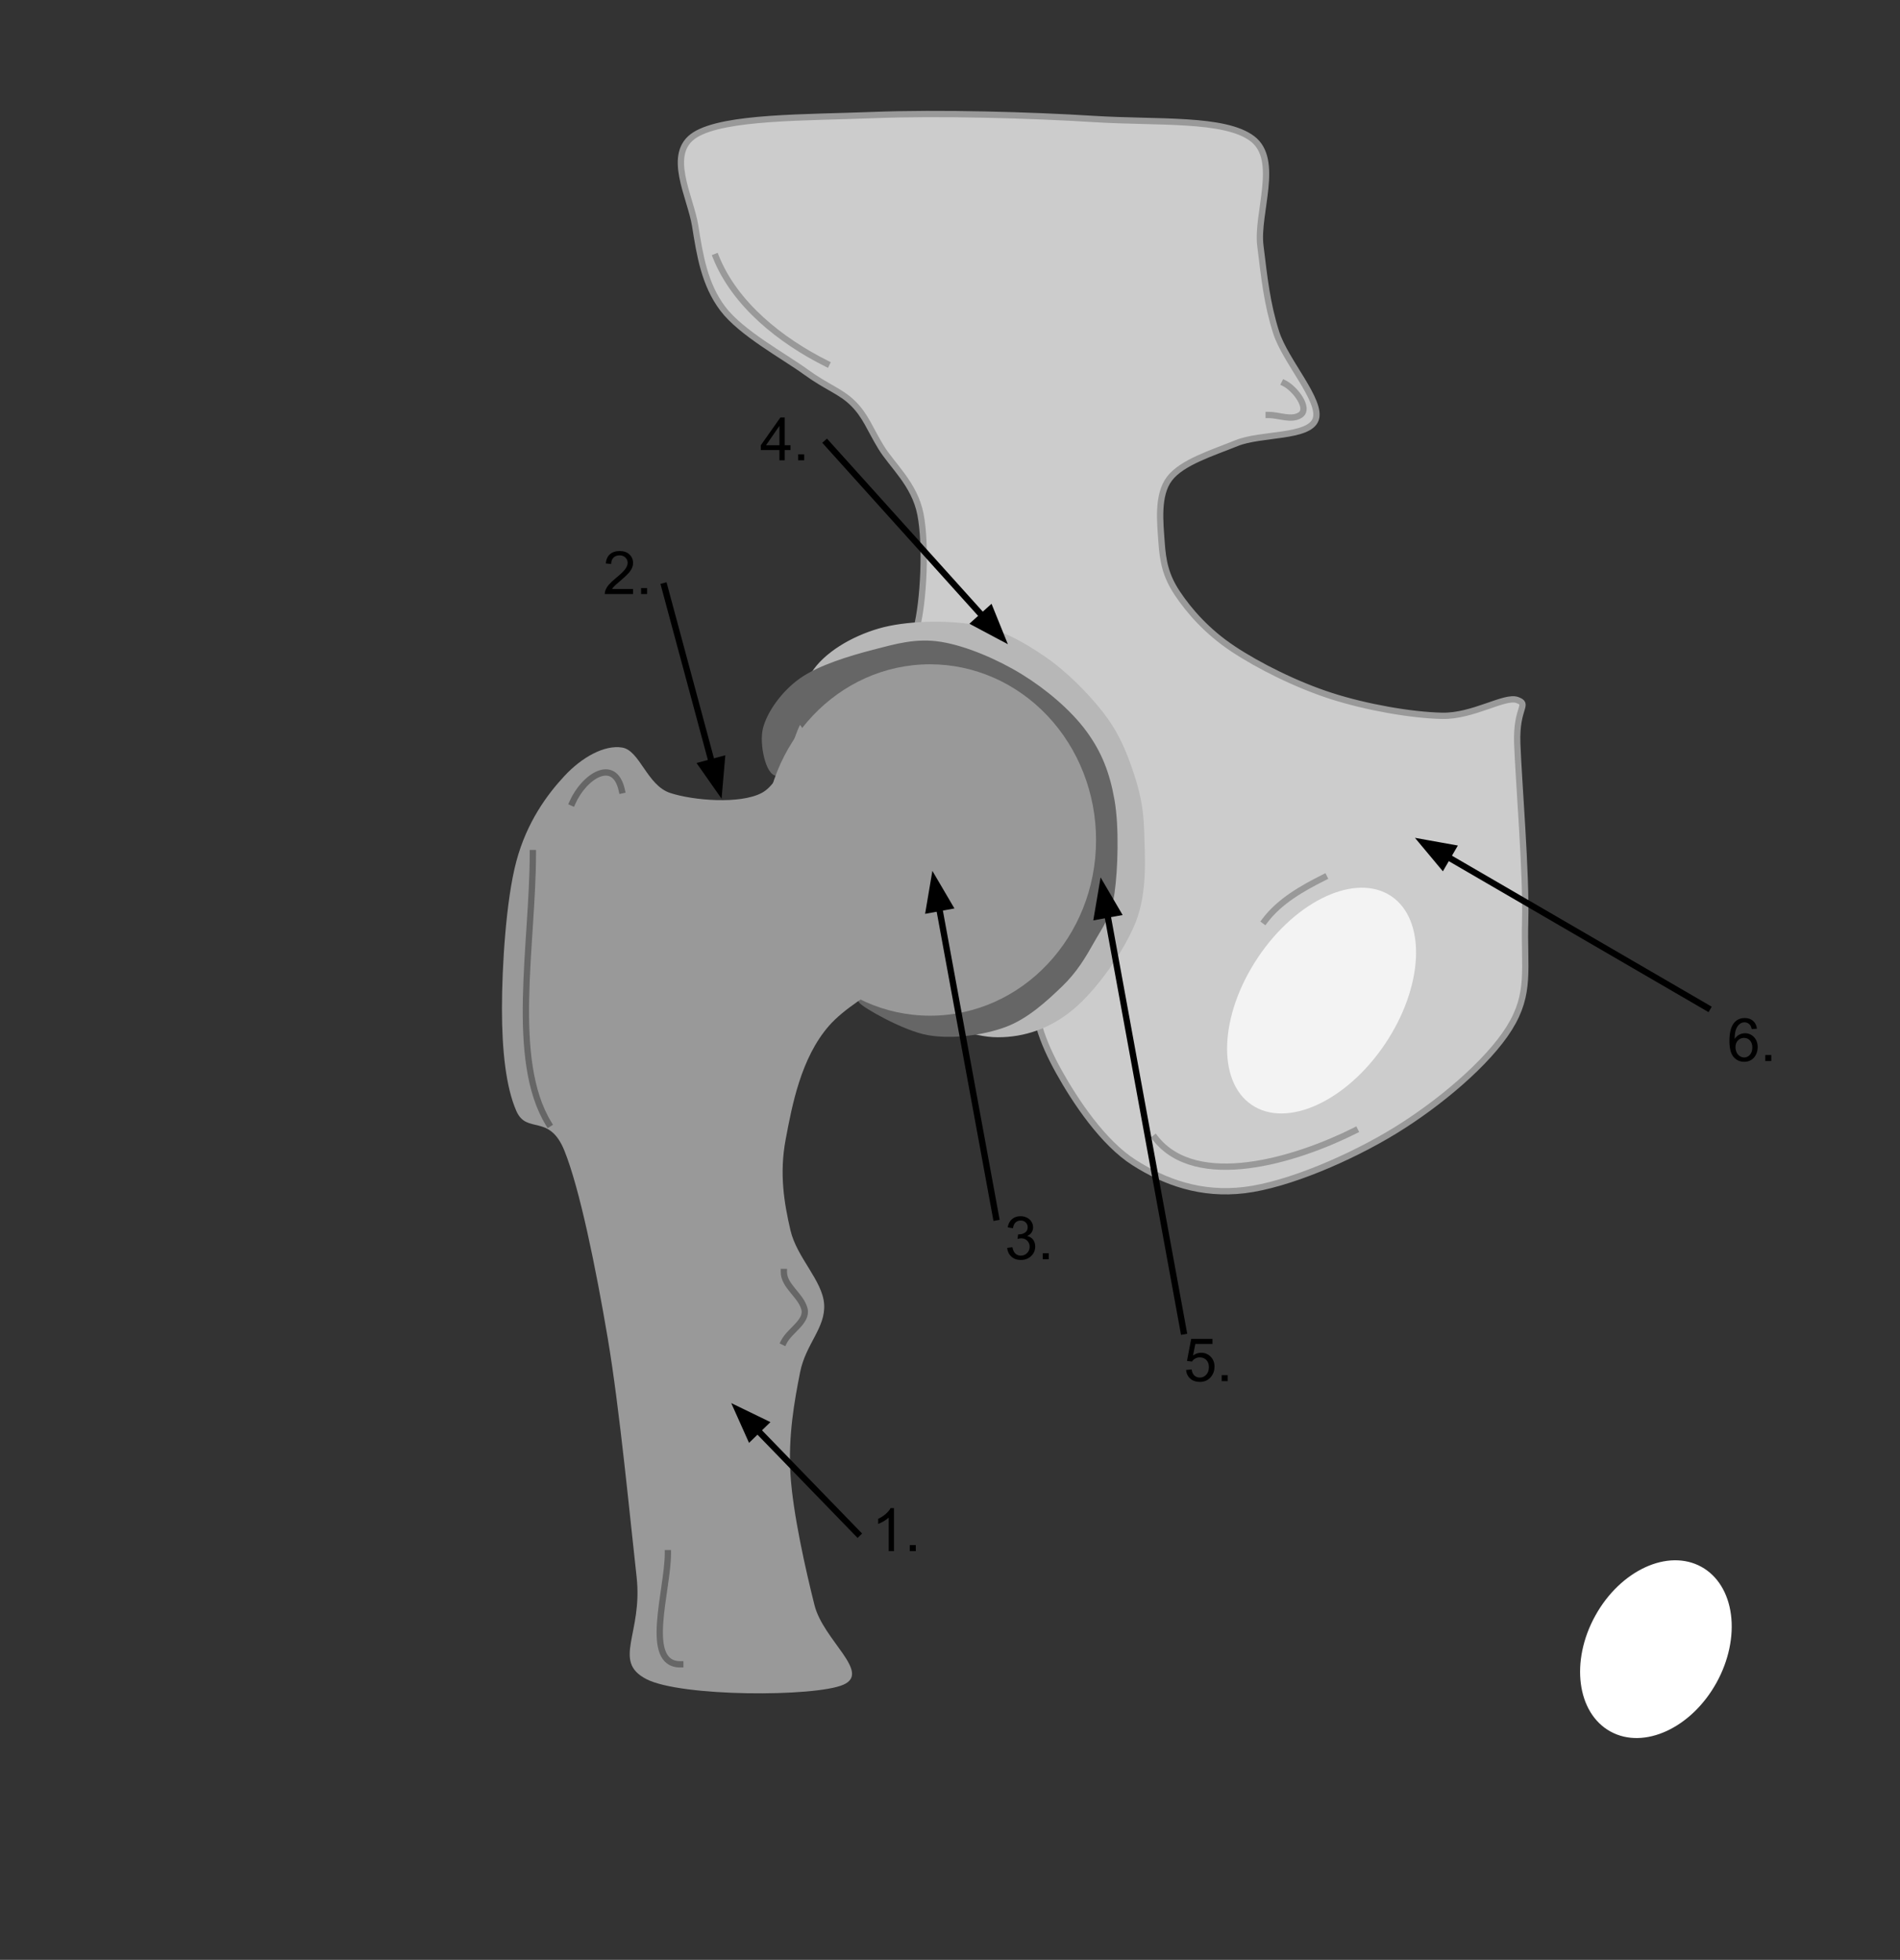 <?xml version="1.0" standalone="yes"?>

<svg version="1.1" viewBox="0.0 0.0 603.0 622.0" fill="none" stroke="none" stroke-linecap="square" stroke-miterlimit="10" xmlns="http://www.w3.org/2000/svg" xmlns:xlink="http://www.w3.org/1999/xlink"><rect x="0.0" y="0.0" width="603.0" height="622.0" fill="#333333" stroke="none"/><clipPath id="p.0"><path d="m0 0l603.0 0l0 622.0l-603.0 0l0 -622.0z" clip-rule="nonzero"></path></clipPath><g clip-path="url(#p.0)"><path fill="#000000" fill-opacity="0.0" d="m0 0l603.344 0l0 622.16l-603.344 0z" fill-rule="nonzero"></path><path fill="#cccccc" d="m220.623 42.794c-9.408 5.853 -1.463 19.652 0 28.85c1.463 9.199 2.926 18.606 8.78 26.341c5.853 7.735 19.442 15.053 26.341 20.071c6.899 5.018 11.08 6.062 15.052 10.034c3.972 3.972 5.228 7.944 8.782 13.798c3.554 5.854 10.662 11.709 12.543 21.325c1.881 9.617 1.045 27.595 -1.255 36.375c-2.3 8.78 -9.407 8.99 -12.543 16.307c-3.136 7.317 -8.782 26.968 -6.273 27.596c2.509 0.627 11.5 -19.651 21.325 -23.832c9.826 -4.181 28.222 -5.854 37.63 -1.255c9.408 4.599 16.935 17.561 18.816 28.85c1.881 11.289 -3.973 28.014 -7.528 38.885c-3.554 10.871 -12.753 17.352 -13.798 26.341c-1.045 8.99 2.301 18.188 7.528 27.596c5.227 9.408 14.007 22.579 23.832 28.85c9.825 6.272 21.323 10.452 35.121 8.78c13.798 -1.672 33.66 -10.242 47.667 -18.814c14.007 -8.571 29.476 -21.534 36.375 -32.614c6.899 -11.081 4.6 -18.817 5.018 -33.869c0.418 -15.052 -2.091 -44.737 -2.509 -56.444c-0.418 -11.707 3.972 -12.334 0 -13.798c-3.972 -1.464 -14.006 5.225 -23.832 5.016c-9.826 -0.209 -24.043 -2.717 -35.123 -6.27c-11.08 -3.554 -23.204 -9.617 -31.357 -15.053c-8.153 -5.436 -13.798 -11.917 -17.562 -17.562c-3.763 -5.645 -4.6 -10.245 -5.018 -16.307c-0.418 -6.063 -1.463 -14.842 2.509 -20.068c3.972 -5.227 13.59 -8.155 21.325 -11.291c7.735 -3.136 22.996 -1.671 25.087 -7.525c2.091 -5.853 -9.616 -18.397 -12.543 -27.596c-2.927 -9.199 -3.764 -17.352 -5.018 -27.596c-1.255 -10.244 6.271 -27.179 -2.509 -33.869c-8.78 -6.69 -30.104 -5.016 -50.173 -6.27c-20.07 -1.254 -49.129 -2.091 -70.244 -1.255c-21.115 0.836 -47.038 0.417 -56.446 6.27z" fill-rule="nonzero"></path><path stroke="#999999" stroke-width="2.0" stroke-linejoin="round" stroke-linecap="butt" d="m220.623 42.794c-9.408 5.853 -1.463 19.652 0 28.85c1.463 9.199 2.926 18.606 8.78 26.341c5.853 7.735 19.442 15.053 26.341 20.071c6.899 5.018 11.08 6.062 15.052 10.034c3.972 3.972 5.228 7.944 8.782 13.798c3.554 5.854 10.662 11.709 12.543 21.325c1.881 9.617 1.045 27.595 -1.255 36.375c-2.3 8.78 -9.407 8.99 -12.543 16.307c-3.136 7.317 -8.782 26.968 -6.273 27.596c2.509 0.627 11.5 -19.651 21.325 -23.832c9.826 -4.181 28.222 -5.854 37.63 -1.255c9.408 4.599 16.935 17.561 18.816 28.85c1.881 11.289 -3.973 28.014 -7.528 38.885c-3.554 10.871 -12.753 17.352 -13.798 26.341c-1.045 8.99 2.301 18.188 7.528 27.596c5.227 9.408 14.007 22.579 23.832 28.85c9.825 6.272 21.323 10.452 35.121 8.78c13.798 -1.672 33.66 -10.242 47.667 -18.814c14.007 -8.571 29.476 -21.534 36.375 -32.614c6.899 -11.081 4.6 -18.817 5.018 -33.869c0.418 -15.052 -2.091 -44.737 -2.509 -56.444c-0.418 -11.707 3.972 -12.334 0 -13.798c-3.972 -1.464 -14.006 5.225 -23.832 5.016c-9.826 -0.209 -24.043 -2.717 -35.123 -6.27c-11.08 -3.554 -23.204 -9.617 -31.357 -15.053c-8.153 -5.436 -13.798 -11.917 -17.562 -17.562c-3.763 -5.645 -4.6 -10.245 -5.018 -16.307c-0.418 -6.063 -1.463 -14.842 2.509 -20.068c3.972 -5.227 13.59 -8.155 21.325 -11.291c7.735 -3.136 22.996 -1.671 25.087 -7.525c2.091 -5.853 -9.616 -18.397 -12.543 -27.596c-2.927 -9.199 -3.764 -17.352 -5.018 -27.596c-1.255 -10.244 6.271 -27.179 -2.509 -33.869c-8.78 -6.69 -30.104 -5.016 -50.173 -6.27c-20.07 -1.254 -49.129 -2.091 -70.244 -1.255c-21.115 0.836 -47.038 0.417 -56.446 6.27z" fill-rule="nonzero"></path><path fill="#ffffff" d="m506.29 512.79l0 0c7.976 -14.429 23.057 -21.374 33.685 -15.512l0 0c5.104 2.815 8.477 8.267 9.378 15.158c0.901 6.89 -0.745 14.654 -4.575 21.583l0 0c-7.976 14.429 -23.057 21.374 -33.685 15.512l0 0c-10.628 -5.862 -12.779 -22.311 -4.803 -36.74z" fill-rule="nonzero"></path><path fill="#b7b7b7" d="m316.702 328.203c8.22 0 16.222 -2.687 23.36 -8.681c7.138 -5.994 15.79 -17.983 19.468 -27.285c3.677 -9.302 2.813 -20.464 2.596 -28.525c-0.216 -8.061 -1.731 -13.641 -3.895 -19.841c-2.163 -6.201 -4.542 -11.575 -9.085 -17.363c-4.542 -5.788 -11.464 -12.818 -18.17 -17.365c-6.706 -4.547 -13.412 -8.473 -22.064 -9.919c-8.652 -1.447 -21.412 -1.242 -29.848 1.238c-8.436 2.48 -16.872 7.443 -20.766 13.644c-3.894 6.201 -1.515 15.088 -2.596 23.563c-1.081 8.475 -4.974 16.743 -3.892 27.285c1.082 10.542 3.894 26.871 10.383 35.966c6.489 9.095 19.465 14.056 28.55 18.603c9.085 4.547 17.739 8.681 25.959 8.681z" fill-rule="nonzero"></path><path stroke="#b7b7b7" stroke-width="2.0" stroke-linejoin="round" stroke-linecap="butt" d="m316.702 328.203c8.22 0 16.222 -2.687 23.36 -8.681c7.138 -5.994 15.79 -17.983 19.468 -27.285c3.677 -9.302 2.813 -20.464 2.596 -28.525c-0.216 -8.061 -1.731 -13.641 -3.895 -19.841c-2.163 -6.201 -4.542 -11.575 -9.085 -17.363c-4.542 -5.788 -11.464 -12.818 -18.17 -17.365c-6.706 -4.547 -13.412 -8.473 -22.064 -9.919c-8.652 -1.447 -21.412 -1.242 -29.848 1.238c-8.436 2.48 -16.872 7.443 -20.766 13.644c-3.894 6.201 -1.515 15.088 -2.596 23.563c-1.081 8.475 -4.974 16.743 -3.892 27.285c1.082 10.542 3.894 26.871 10.383 35.966c6.489 9.095 19.465 14.056 28.55 18.603c9.085 4.547 17.739 8.681 25.959 8.681z" fill-rule="nonzero"></path><path fill="#666666" d="m246.909 245.236c2.73 -0.634 7.348 -12.879 12.597 -17.734c5.249 -4.855 11.549 -9.288 18.897 -11.399c7.349 -2.111 17.427 -2.745 25.196 -1.267c7.769 1.478 15.119 5.278 21.418 10.134c6.299 4.856 12.808 11.823 16.377 19.001c3.569 7.178 4.618 16.889 5.038 24.067c0.42 7.178 -0.628 13.301 -2.518 19.001c-1.889 5.7 -4.199 10.344 -8.819 15.2c-4.619 4.855 -11.549 10.977 -18.897 13.933c-7.349 2.956 -18.057 3.59 -25.196 3.801c-7.139 0.211 -18.267 -3.801 -17.637 -2.534c0.63 1.267 13.857 8.868 21.415 10.134c7.558 1.267 17.007 -8.544922E-4 23.935 -2.534c6.929 -2.533 13.018 -8.232 17.637 -12.666c4.619 -4.434 7.349 -9.08 10.079 -13.935c2.73 -4.856 5.251 -7.811 6.301 -15.2c1.05 -7.389 1.47 -20.691 0 -29.135c-1.47 -8.445 -3.989 -14.988 -8.819 -21.533c-4.829 -6.545 -12.599 -13.089 -20.158 -17.734c-7.559 -4.645 -17.427 -8.868 -25.196 -10.134c-7.769 -1.267 -14.069 0.634 -21.418 2.534c-7.349 1.9 -17.006 4.856 -22.675 8.867c-5.669 4.011 -10.079 10.345 -11.339 15.2c-1.26 4.855 1.051 14.566 3.78 13.933z" fill-rule="nonzero"></path><path stroke="#666666" stroke-width="2.0" stroke-linejoin="round" stroke-linecap="butt" d="m246.909 245.236c2.73 -0.634 7.348 -12.879 12.597 -17.734c5.249 -4.855 11.549 -9.288 18.897 -11.399c7.349 -2.111 17.427 -2.745 25.196 -1.267c7.769 1.478 15.119 5.278 21.418 10.134c6.299 4.856 12.808 11.823 16.377 19.001c3.569 7.178 4.618 16.889 5.038 24.067c0.42 7.178 -0.628 13.301 -2.518 19.001c-1.889 5.7 -4.199 10.344 -8.819 15.2c-4.619 4.855 -11.549 10.977 -18.897 13.933c-7.349 2.956 -18.057 3.59 -25.196 3.801c-7.139 0.211 -18.267 -3.801 -17.637 -2.534c0.63 1.267 13.857 8.868 21.415 10.134c7.558 1.267 17.007 -8.544922E-4 23.935 -2.534c6.929 -2.533 13.018 -8.232 17.637 -12.666c4.619 -4.434 7.349 -9.08 10.079 -13.935c2.73 -4.856 5.251 -7.811 6.301 -15.2c1.05 -7.389 1.47 -20.691 0 -29.135c-1.47 -8.445 -3.989 -14.988 -8.819 -21.533c-4.829 -6.545 -12.599 -13.089 -20.158 -17.734c-7.559 -4.645 -17.427 -8.868 -25.196 -10.134c-7.769 -1.267 -14.069 0.634 -21.418 2.534c-7.349 1.9 -17.006 4.856 -22.675 8.867c-5.669 4.011 -10.079 10.345 -11.339 15.2c-1.26 4.855 1.051 14.566 3.78 13.933z" fill-rule="nonzero"></path><path fill="#999999" d="m253.92 230.045c-2.034 3.605 -5.339 18.025 -12.206 21.63c-6.867 3.605 -21.622 2.404 -28.998 0c-7.376 -2.404 -9.664 -13.52 -15.259 -14.421c-5.596 -0.902 -12.72 3.003 -18.315 9.012c-5.596 6.009 -11.953 14.722 -15.259 27.04c-3.306 12.318 -4.58 33.647 -4.58 46.867c0 13.219 1.273 24.938 4.58 32.449c3.307 7.511 10.427 0.601 15.259 12.618c4.833 12.017 9.921 36.953 13.736 59.485c3.815 22.532 7.121 57.683 9.156 75.71c2.035 18.026 -7.884 26.74 3.053 32.449c10.937 5.709 53.668 5.709 62.57 1.803c8.902 -3.906 -6.359 -14.12 -9.156 -25.237c-2.798 -11.116 -6.866 -29.143 -7.63 -41.461c-0.763 -12.318 1.27 -23.436 3.05 -32.449c1.78 -9.013 8.141 -14.12 7.633 -21.63c-0.508 -7.511 -8.648 -14.721 -10.683 -23.433c-2.035 -8.713 -3.561 -18.027 -1.527 -28.843c2.035 -10.816 4.834 -25.837 13.736 -36.052c8.902 -10.215 33.065 -21.03 39.678 -25.237" fill-rule="nonzero"></path><path fill="#999999" d="m242.499 266.593l0 0c0 -30.797 23.584 -55.764 52.677 -55.764l0 0c13.971 0 27.37 5.875 37.248 16.333c9.879 10.458 15.429 24.641 15.429 39.431l0 0c0 30.797 -23.584 55.764 -52.677 55.764l0 0c-29.093 0 -52.677 -24.966 -52.677 -55.764z" fill-rule="nonzero"></path><path fill="#000000" fill-opacity="0.0" d="m181.659 254.756c3.719 -8.422 13.33 -14.599 15.682 -3.947" fill-rule="evenodd"></path><path stroke="#666666" stroke-width="2.0" stroke-linejoin="round" stroke-linecap="butt" d="m181.659 254.756c3.719 -8.422 13.33 -14.599 15.682 -3.947" fill-rule="evenodd"></path><path fill="#000000" fill-opacity="0.0" d="m248.774 403.696c0 4.485 5.445 7.41 6.533 11.761c0.997 3.986 -4.695 6.779 -6.533 10.454" fill-rule="evenodd"></path><path stroke="#666666" stroke-width="2.0" stroke-linejoin="round" stroke-linecap="butt" d="m248.774 403.696c0 4.485 5.445 7.41 6.533 11.761c0.997 3.986 -4.695 6.779 -6.533 10.454" fill-rule="evenodd"></path><path fill="#000000" fill-opacity="0.0" d="m211.972 492.934c0 11.833 -7.911 35.281 3.921 35.281" fill-rule="evenodd"></path><path stroke="#666666" stroke-width="2.0" stroke-linejoin="round" stroke-linecap="butt" d="m211.972 492.934c0 11.833 -7.911 35.281 3.921 35.281" fill-rule="evenodd"></path><path fill="#f3f3f3" d="m399.253 303.844l0 0c12.255 -18.273 31.221 -26.946 42.362 -19.37l0 0c5.35 3.638 8.144 10.613 7.766 19.39c-0.378 8.777 -3.896 18.638 -9.781 27.413l0 0c-12.255 18.273 -31.221 26.945 -42.362 19.37l0 0c-11.141 -7.575 -10.239 -28.53 2.016 -46.803z" fill-rule="nonzero"></path><path fill="#000000" fill-opacity="0.0" d="m227.205 81.535c6.037 15.101 20.575 26.593 35.121 33.866" fill-rule="evenodd"></path><path stroke="#999999" stroke-width="2.0" stroke-linejoin="round" stroke-linecap="butt" d="m227.205 81.535c6.037 15.101 20.575 26.593 35.121 33.866" fill-rule="evenodd"></path><path fill="#000000" fill-opacity="0.0" d="m366.632 361.172c13 16.672 44.487 7.142 63.382 -2.342" fill-rule="evenodd"></path><path stroke="#999999" stroke-width="2.0" stroke-linejoin="round" stroke-linecap="butt" d="m366.632 361.172c13 16.672 44.487 7.142 63.382 -2.342" fill-rule="evenodd"></path><path fill="#000000" fill-opacity="0.0" d="m401.394 292.265c4.667 -6.222 11.86 -10.32 18.816 -13.798" fill-rule="evenodd"></path><path stroke="#999999" stroke-width="2.0" stroke-linejoin="round" stroke-linecap="butt" d="m401.394 292.265c4.667 -6.222 11.86 -10.32 18.816 -13.798" fill-rule="evenodd"></path><path fill="#000000" fill-opacity="0.0" d="m402.648 131.706c3.345 0 7.25 1.854 10.034 0c3.112 -2.073 -1.672 -8.36 -5.016 -10.034" fill-rule="evenodd"></path><path stroke="#999999" stroke-width="2.0" stroke-linejoin="round" stroke-linecap="butt" d="m402.648 131.706c3.345 0 7.25 1.854 10.034 0c3.112 -2.073 -1.672 -8.36 -5.016 -10.034" fill-rule="evenodd"></path><path fill="#000000" fill-opacity="0.0" d="m169.115 270.756c0 28.761 -7.455 65.556 5.018 85.893" fill-rule="evenodd"></path><path stroke="#666666" stroke-width="2.0" stroke-linejoin="round" stroke-linecap="butt" d="m169.115 270.756c0 28.761 -7.455 65.556 5.018 85.893" fill-rule="evenodd"></path><path fill="#000000" fill-opacity="0.0" d="m272.194 486.69l-40.126 -41.386" fill-rule="nonzero"></path><path stroke="#000000" stroke-width="2.0" stroke-linejoin="round" stroke-linecap="butt" d="m272.194 486.69l-31.773 -32.77" fill-rule="evenodd"></path><path fill="#000000" stroke="#000000" stroke-width="2.0" stroke-linecap="butt" d="m242.793 451.62l-8.69 -4.217l3.946 8.816z" fill-rule="evenodd"></path><path fill="#000000" fill-opacity="0.0" d="m267.64 465.367l35.118 0l0 33.858l-35.118 0z" fill-rule="nonzero"></path><path fill="#000000" d="m283.719 492.287l-1.672 0l0 -10.641q-0.594 0.578 -1.578 1.156q-0.984 0.562 -1.766 0.859l0 -1.625q1.406 -0.656 2.453 -1.594q1.047 -0.938 1.484 -1.812l1.078 0l0 13.656zm5.016 0l0 -1.906l1.906 0l0 1.906l-1.906 0z" fill-rule="nonzero"></path><path fill="#000000" fill-opacity="0.0" d="m210.832 186.021l18.173 67.465" fill-rule="nonzero"></path><path stroke="#000000" stroke-width="2.0" stroke-linejoin="round" stroke-linecap="butt" d="m210.832 186.021l15.052 55.878" fill-rule="evenodd"></path><path fill="#000000" stroke="#000000" stroke-width="2.0" stroke-linecap="butt" d="m222.694 242.758l5.551 7.905l0.829 -9.623z" fill-rule="evenodd"></path><path fill="#000000" fill-opacity="0.0" d="m182.364 165.824l60.409 0l0 13.795l-60.409 0z" fill-rule="nonzero"></path><path fill="#000000" d="m200.926 186.93l0 1.609l-8.984 0q-0.016 -0.609 0.188 -1.156q0.344 -0.922 1.094 -1.812q0.766 -0.891 2.188 -2.062q2.219 -1.812 3.0 -2.875q0.781 -1.062 0.781 -2.016q0 -0.984 -0.719 -1.672q-0.703 -0.688 -1.844 -0.688q-1.203 0 -1.938 0.734q-0.719 0.719 -0.719 2.0l-1.719 -0.172q0.172 -1.922 1.328 -2.922q1.156 -1.016 3.094 -1.016q1.953 0 3.094 1.094q1.141 1.078 1.141 2.688q0 0.812 -0.344 1.609q-0.328 0.781 -1.109 1.656q-0.766 0.859 -2.562 2.391q-1.5 1.266 -1.938 1.719q-0.422 0.438 -0.703 0.891l6.672 0zm2.532 1.609l0 -1.906l1.906 0l0 1.906l-1.906 0z" fill-rule="nonzero"></path><path fill="#000000" fill-opacity="0.0" d="m316.097 386.341l-20.189 -109.953" fill-rule="nonzero"></path><path stroke="#000000" stroke-width="2.0" stroke-linejoin="round" stroke-linecap="butt" d="m316.097 386.341l-18.022 -98.15" fill-rule="evenodd"></path><path fill="#000000" stroke="#000000" stroke-width="2.0" stroke-linecap="butt" d="m301.324 287.595l-4.888 -8.33l-1.61 9.524z" fill-rule="evenodd"></path><path fill="#000000" fill-opacity="0.0" d="m309.837 372.727l35.118 0l0 22.205l-35.118 0z" fill-rule="nonzero"></path><path fill="#000000" d="m319.634 396.053l1.672 -0.219q0.281 1.422 0.969 2.047q0.703 0.625 1.688 0.625q1.188 0 2.0 -0.812q0.812 -0.828 0.812 -2.031q0 -1.141 -0.766 -1.891q-0.75 -0.75 -1.906 -0.75q-0.469 0 -1.172 0.188l0.188 -1.469q0.156 0.016 0.266 0.016q1.062 0 1.906 -0.547q0.859 -0.562 0.859 -1.719q0 -0.922 -0.625 -1.516q-0.609 -0.609 -1.594 -0.609q-0.969 0 -1.625 0.609q-0.641 0.609 -0.828 1.844l-1.672 -0.297q0.297 -1.688 1.375 -2.609q1.094 -0.922 2.719 -0.922q1.109 0 2.047 0.484q0.938 0.469 1.422 1.297q0.5 0.828 0.5 1.75q0 0.891 -0.469 1.609q-0.469 0.719 -1.406 1.156q1.219 0.266 1.875 1.156q0.672 0.875 0.672 2.188q0 1.781 -1.297 3.016q-1.297 1.234 -3.281 1.234q-1.797 0 -2.984 -1.062q-1.172 -1.062 -1.344 -2.766zm11.298 3.594l0 -1.906l1.906 0l0 1.906l-1.906 0z" fill-rule="nonzero"></path><path fill="#000000" fill-opacity="0.0" d="m262.381 140.612l57.48 63.843" fill-rule="nonzero"></path><path stroke="#000000" stroke-width="2.0" stroke-linejoin="round" stroke-linecap="butt" d="m262.381 140.612l49.451 54.925" fill-rule="evenodd"></path><path fill="#000000" stroke="#000000" stroke-width="2.0" stroke-linecap="butt" d="m309.377 197.746l8.528 4.535l-3.618 -8.955z" fill-rule="evenodd"></path><path fill="#000000" fill-opacity="0.0" d="m232.226 119.169l40.126 0l0 22.205l-40.126 0z" fill-rule="nonzero"></path><path fill="#000000" d="m247.366 146.089l0 -3.25l-5.906 0l0 -1.531l6.219 -8.812l1.359 0l0 8.812l1.844 0l0 1.531l-1.844 0l0 3.25l-1.672 0zm0 -4.781l0 -6.141l-4.25 6.141l4.25 0zm5.954 4.781l0 -1.906l1.906 0l0 1.906l-1.906 0z" fill-rule="nonzero"></path><path fill="#000000" fill-opacity="0.0" d="m375.625 422.499l-26.331 -144.031" fill-rule="nonzero"></path><path stroke="#000000" stroke-width="2.0" stroke-linejoin="round" stroke-linecap="butt" d="m375.625 422.499l-24.173 -132.227" fill-rule="evenodd"></path><path fill="#000000" stroke="#000000" stroke-width="2.0" stroke-linecap="butt" d="m354.702 289.678l-4.882 -8.334l-1.617 9.522z" fill-rule="evenodd"></path><path fill="#000000" fill-opacity="0.0" d="m366.633 411.428l40.126 0l0 22.205l-40.126 0z" fill-rule="nonzero"></path><path fill="#000000" d="m376.414 434.785l1.766 -0.156q0.188 1.281 0.891 1.938q0.719 0.641 1.719 0.641q1.203 0 2.031 -0.906q0.844 -0.906 0.844 -2.422q0 -1.422 -0.812 -2.25q-0.797 -0.828 -2.094 -0.828q-0.797 0 -1.453 0.375q-0.641 0.359 -1.016 0.953l-1.578 -0.203l1.328 -7.0l6.766 0l0 1.609l-5.438 0l-0.734 3.641q1.234 -0.844 2.578 -0.844q1.781 0 3.0 1.234q1.234 1.234 1.234 3.172q0 1.844 -1.078 3.188q-1.312 1.656 -3.578 1.656q-1.859 0 -3.031 -1.031q-1.172 -1.047 -1.344 -2.766zm11.313 3.562l0 -1.906l1.906 0l0 1.906l-1.906 0z" fill-rule="nonzero"></path><path fill="#000000" fill-opacity="0.0" d="m541.882 319.861l-92.819 -53.953" fill-rule="nonzero"></path><path stroke="#000000" stroke-width="2.0" stroke-linejoin="round" stroke-linecap="butt" d="m541.882 319.861l-82.444 -47.922" fill-rule="evenodd"></path><path fill="#000000" stroke="#000000" stroke-width="2.0" stroke-linecap="butt" d="m461.098 269.083l-9.507 -1.705l6.187 7.417z" fill-rule="evenodd"></path><path fill="#000000" fill-opacity="0.0" d="m539.147 309.827l45.638 0l0 33.858l-45.638 0z" fill-rule="nonzero"></path><path fill="#000000" d="m557.6 326.481l-1.656 0.125q-0.219 -0.984 -0.641 -1.422q-0.672 -0.719 -1.656 -0.719q-0.812 0 -1.406 0.438q-0.797 0.578 -1.25 1.688q-0.453 1.094 -0.469 3.141q0.609 -0.922 1.469 -1.359q0.875 -0.453 1.828 -0.453q1.672 0 2.844 1.234q1.172 1.234 1.172 3.172q0 1.281 -0.547 2.391q-0.547 1.094 -1.516 1.688q-0.969 0.578 -2.188 0.578q-2.094 0 -3.406 -1.531q-1.312 -1.547 -1.312 -5.062q0 -3.953 1.453 -5.734q1.266 -1.562 3.422 -1.562q1.609 0 2.625 0.906q1.031 0.891 1.234 2.484zm-6.812 5.859q0 0.859 0.359 1.656q0.375 0.781 1.031 1.203q0.656 0.406 1.375 0.406q1.062 0 1.812 -0.844q0.766 -0.859 0.766 -2.328q0 -1.406 -0.75 -2.219q-0.75 -0.812 -1.891 -0.812q-1.125 0 -1.922 0.812q-0.781 0.812 -0.781 2.125zm9.454 4.406l0 -1.906l1.906 0l0 1.906l-1.906 0z" fill-rule="nonzero"></path></g></svg>

